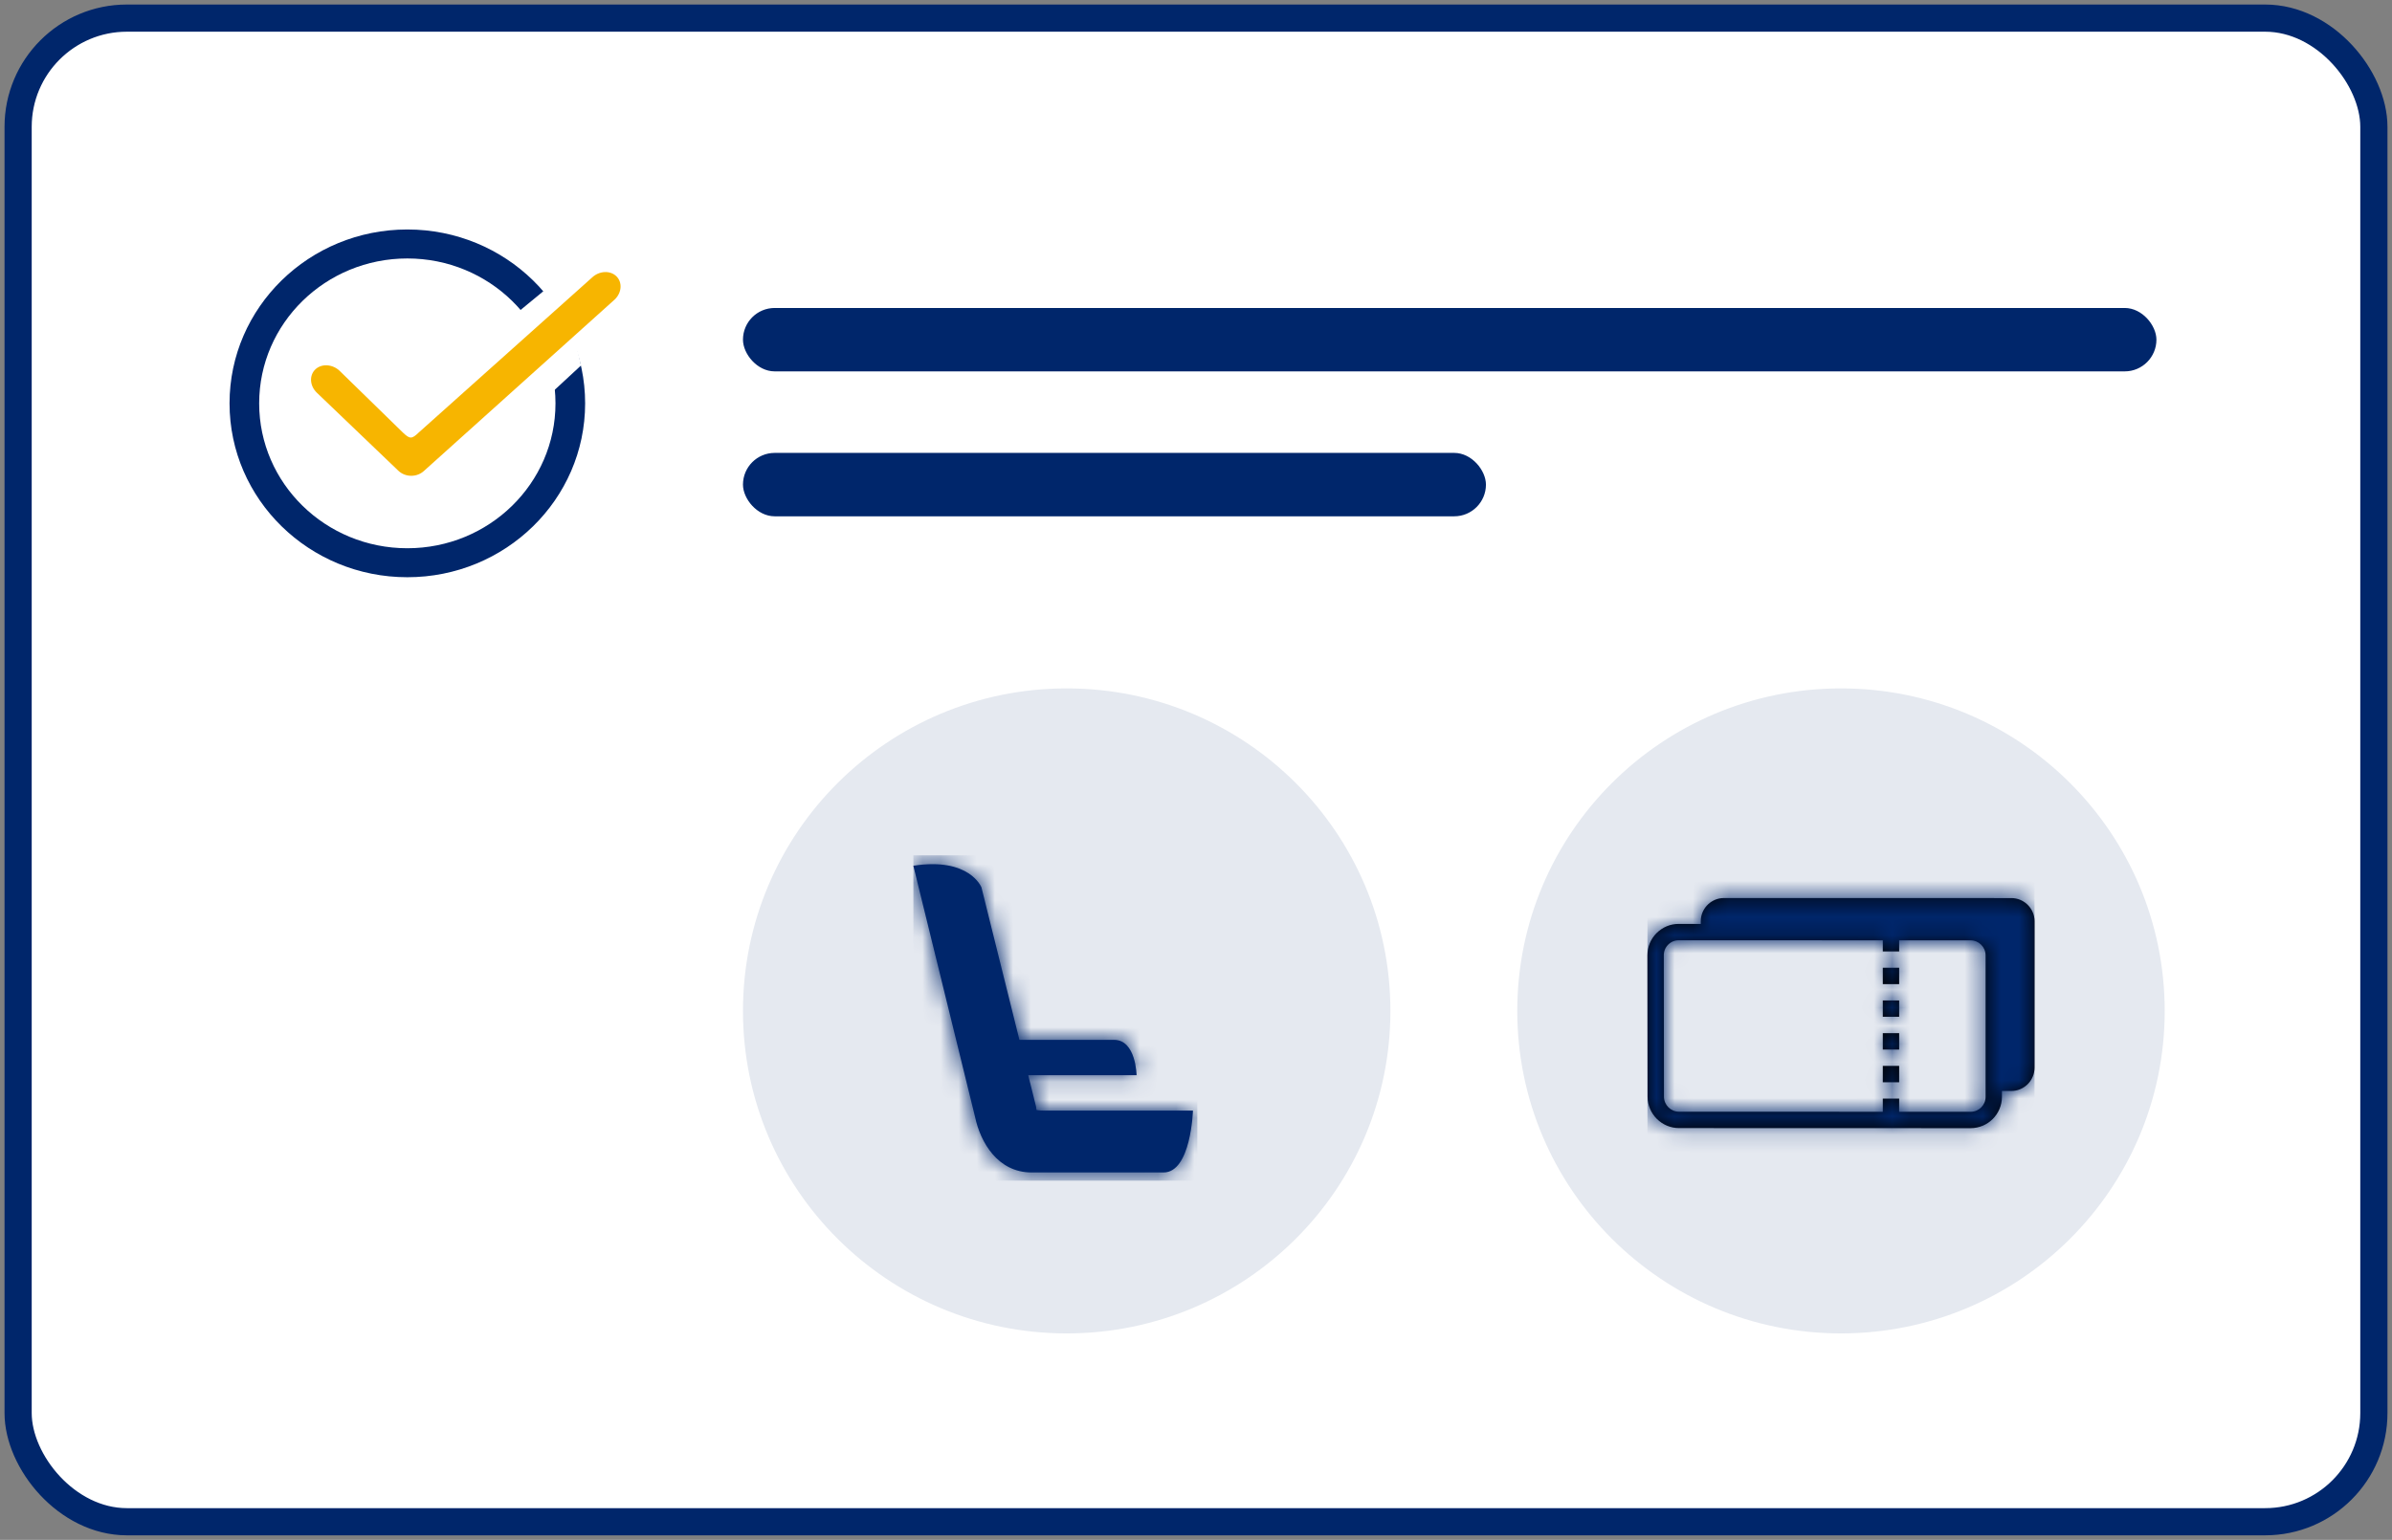 <?xml version="1.0" encoding="UTF-8"?>
<svg width="132px" height="85px" viewBox="0 0 132 85" version="1.1" xmlns="http://www.w3.org/2000/svg" xmlns:xlink="http://www.w3.org/1999/xlink">
    <rect x="0" y="0" width="132" height="85" fill="#808080" stroke="none"/>
    <!-- Generator: sketchtool 58 (101010) - https://sketch.com -->
    <title>3954C3F7-924B-4C78-A0FF-8F7B8E2DF962</title>
    <desc>Created with sketchtool.</desc>
    <defs>
        <path d="M3.758,1.768 L5.854,10.186 L11.075,10.186 C12.292,10.186 12.319,12.138 12.319,12.138 L6.34,12.138 L6.771,13.87 C6.781,13.917 6.789,14.008 6.796,14.055 C6.796,14.055 6.911,14.09 7.212,14.09 L15.431,14.09 C15.431,14.09 15.324,17.506 13.808,17.506 L6.528,17.506 C4.654,17.506 3.701,15.836 3.407,14.448 L0,0.575 C3.104,0.092 3.758,1.768 3.758,1.768 Z" id="path-1"></path>
        <path d="M4.223,4.451 L20.084,4.453 C20.743,4.453 21.291,4.96 21.357,5.603 L21.363,5.733 L21.361,13.82 C21.361,14.479 20.854,15.028 20.211,15.093 L20.081,15.099 L19.563,15.099 L19.563,15.424 C19.563,16.378 18.787,17.154 17.832,17.154 L1.745,17.149 C0.792,17.149 0.012,16.374 0.008,15.421 L0,7.612 C-0.002,7.15 0.176,6.715 0.503,6.388 C0.83,6.059 1.264,5.879 1.725,5.879 L2.944,5.879 L2.944,5.73 C2.944,5.07 3.45,4.522 4.093,4.457 L4.223,4.451 Z M1.725,6.781 C1.506,6.781 1.299,6.868 1.143,7.025 C0.987,7.181 0.902,7.388 0.903,7.607 L0.911,15.416 C0.913,15.874 1.287,16.246 1.745,16.246 L12.988,16.249 L12.988,15.521 L13.891,15.521 L13.89,16.25 L17.832,16.251 C18.29,16.251 18.661,15.88 18.661,15.424 L18.661,7.614 C18.661,7.157 18.29,6.786 17.832,6.786 L13.89,6.785 L13.891,7.396 L12.988,7.396 L12.988,6.784 L1.725,6.781 Z M13.891,13.716 L13.891,14.619 L12.988,14.619 L12.988,13.716 L13.891,13.716 Z M13.891,11.911 L13.891,12.813 L12.988,12.813 L12.988,11.911 L13.891,11.911 Z M13.891,10.104 L13.891,11.007 L12.988,11.007 L12.988,10.104 L13.891,10.104 Z M13.891,8.299 L13.891,9.202 L12.988,9.202 L12.988,8.299 L13.891,8.299 Z" id="path-3"></path>
    </defs>
    <g id="v3" stroke="none" stroke-width="1" fill="none" fill-rule="evenodd">
        <g id="02_auto-check-in" transform="translate(-344, -650)">
            <g id="after-auto-checkin" transform="translate(345, 651)">
                <g id="Group-4">
                    <rect id="Rectangle" stroke="#00266B" stroke-width="1.5" fill="#FFFFFF" fill-rule="nonzero" x="0" y="0" width="130" height="83" rx="6"></rect>
                    <rect id="Rectangle" fill="#00266B" fill-rule="nonzero" x="40" y="16" width="78" height="3.5" rx="1.75"></rect>
                    <rect id="Rectangle" fill="#00266B" fill-rule="nonzero" x="40" y="24" width="41" height="3.5" rx="1.75"></rect>
                    <g id="Group-14" transform="translate(40, 37)">
                        <g id="Group-17" transform="translate(0, 0)">
                            <ellipse id="Oval" fill="#E5E9F0" cx="17.864" cy="17.802" rx="17.864" ry="17.802"></ellipse>
                            <g id="icon/seat-selection" transform="translate(9.402, 8.433)">
                                <g id="Page-1" transform="translate(0, 0.781)">
                                    <g id="color/lightgrey">
                                        <mask id="mask-2" fill="white">
                                            <use xlink:href="#path-1"></use>
                                        </mask>
                                        <use id="Mask" fill="#00266B" xlink:href="#path-1"></use>
                                        <g id="color/lightgrey-color/dark-blue" mask="url(#mask-2)" fill="#00266B">
                                            <rect id="Rectangle-3" x="0" y="0" width="15.671" height="17.958"></rect>
                                        </g>
                                    </g>
                                </g>
                            </g>
                        </g>
                        <g id="Group-16" transform="translate(42.729, 0)">
                            <ellipse id="Oval-Copy" fill="#E5E9F0" cx="17.864" cy="17.802" rx="17.864" ry="17.802"></ellipse>
                            <g id="icon/boarding-pass" transform="translate(7.183, 7.121)">
                                <rect id="container" x="0" y="0" width="21.363" height="21.363"></rect>
                                <mask id="mask-4" fill="white">
                                    <use xlink:href="#path-3"></use>
                                </mask>
                                <use id="Combined-Shape" fill="#000000" xlink:href="#path-3"></use>
                                <g id="Colour-colors-/-_primary-/-SIA-blue" mask="url(#mask-4)" fill="#00266B">
                                    <rect id="colors/1-primary-SIA-blue" x="0" y="0" width="21.363" height="21.363"></rect>
                                </g>
                            </g>
                        </g>
                    </g>
                    <g id="icon/autocheckin" transform="translate(11.667, 11.667)" fill-rule="nonzero">
                        <g>
                            <path d="M9.811,19.196 C15.23,19.196 19.623,14.899 19.623,9.598 C19.623,4.297 15.23,0 9.811,0 C4.393,0 0,4.297 0,9.598 C0,14.899 4.393,19.196 9.811,19.196 Z M9.811,17.596 C5.296,17.596 1.635,14.015 1.635,9.598 C1.635,5.181 5.296,1.6 9.811,1.6 C14.327,1.6 17.987,5.181 17.987,9.598 C17.987,14.015 14.327,17.596 9.811,17.596 Z" id="Oval" fill="#00266B"></path>
                            <path d="M8.171,14.459 L3.674,10.154 C2.657,9.181 2.552,7.573 3.59,6.581 C4.606,5.608 6.223,5.706 7.232,6.673 L10.032,9.406 L17.342,3.388 C18.354,4.292 19.038,5.666 19.393,7.51 L11.862,14.48 C10.833,15.443 9.191,15.436 8.171,14.459 Z" id="Fill-1" fill="#FFFFFF"></path>
                            <path d="M10.742,13.316 L21.258,3.863 C21.65,3.487 21.688,2.909 21.342,2.578 C20.996,2.246 20.391,2.282 19.999,2.658 L10.447,11.202 C10.055,11.578 9.95,11.578 9.558,11.202 L6.077,7.805 C5.685,7.43 5.08,7.393 4.734,7.724 C4.387,8.056 4.426,8.635 4.818,9.011 L9.314,13.316 C9.707,13.691 10.349,13.691 10.742,13.316 Z" id="Path" fill="#F7B500"></path>
                        </g>
                    </g>
                </g>
            </g>
        </g>
    </g>
</svg>
